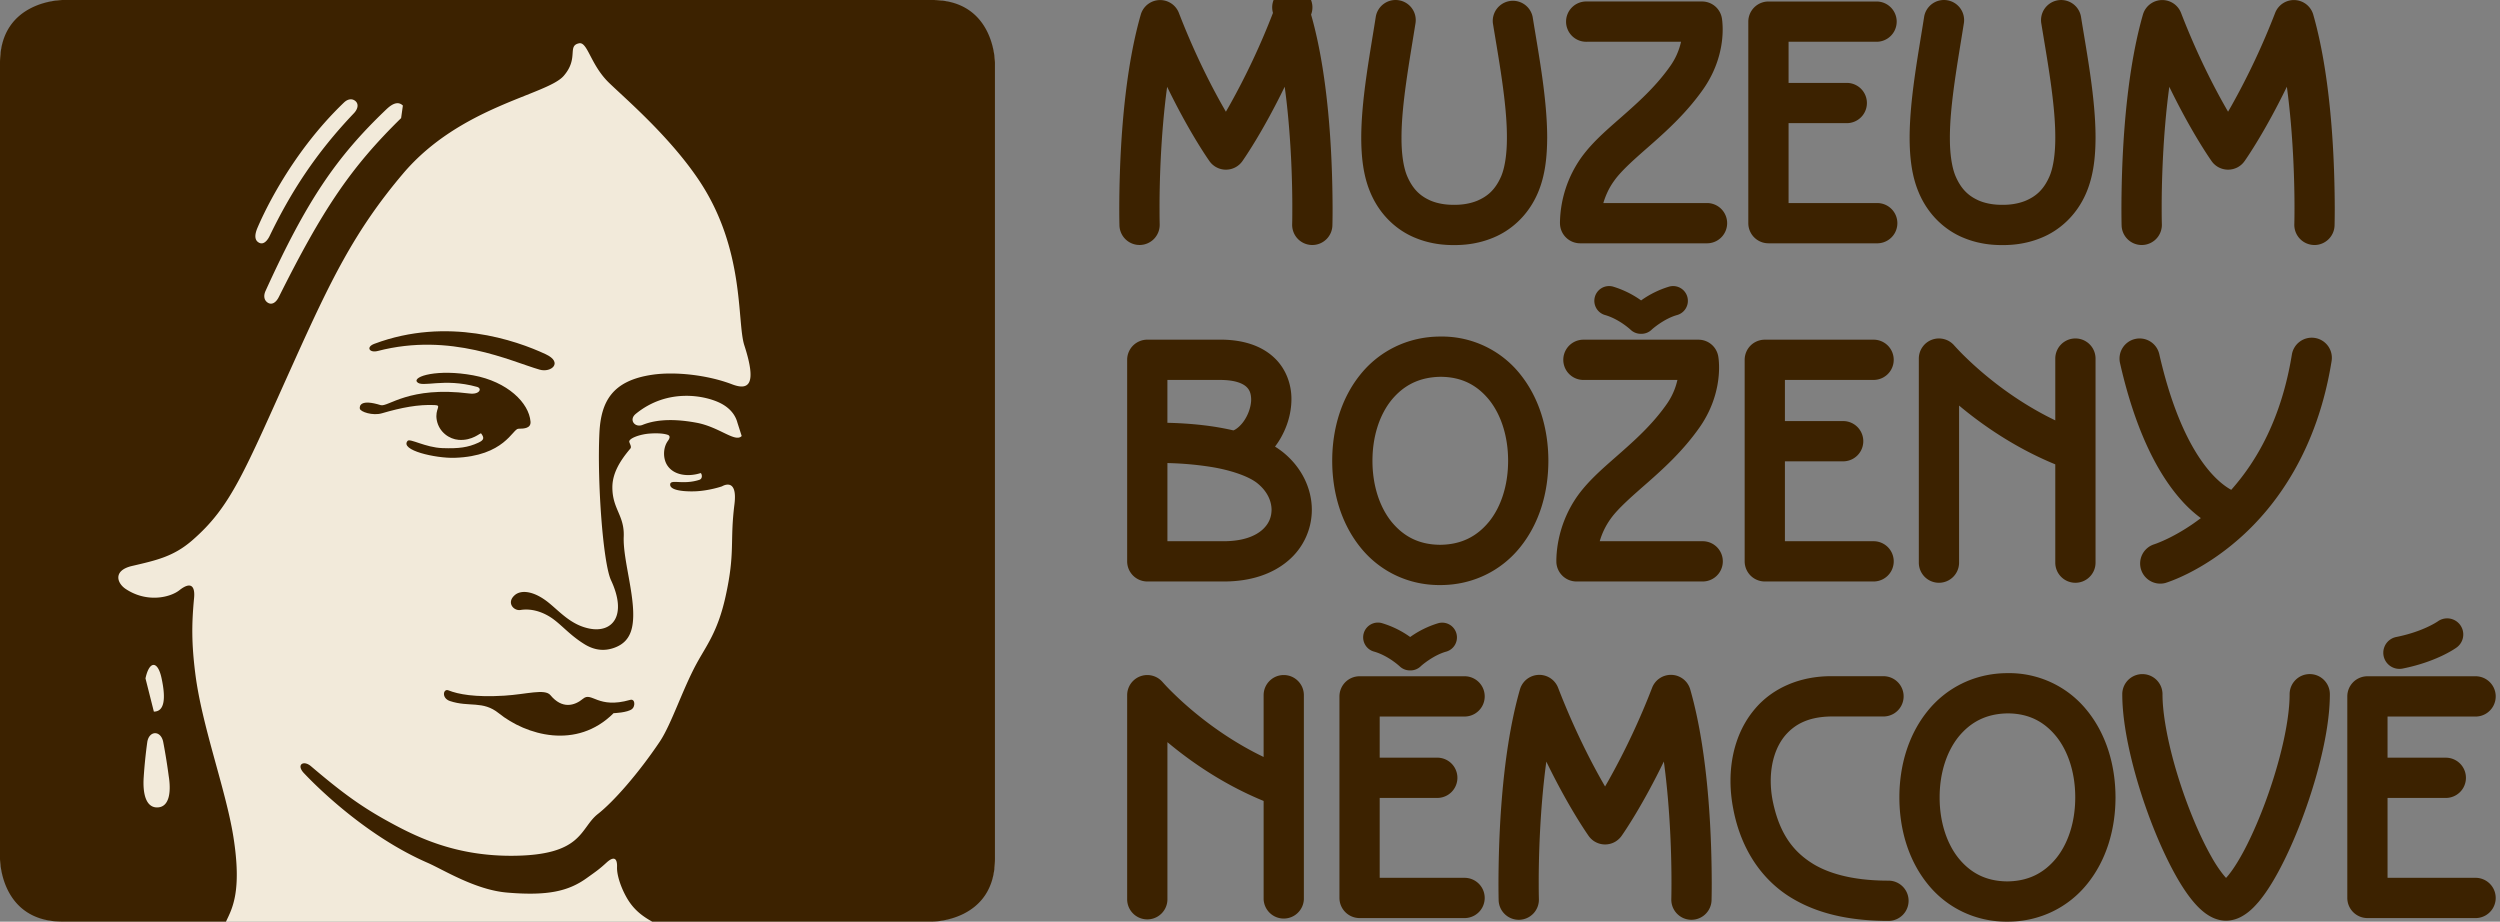 <svg xmlns="http://www.w3.org/2000/svg" width="217" height="80"><rect width="100%" height="100%" fill="#808080" stroke="none"/><path fill="#f2eada" d="M5.682 0S0 0 0 5.682v68.635S0 80 5.682 80h75s5.682 0 5.682-5.682V5.682S86.364 0 80.68 0z"/><path fill="#3c2200" d="M33.136 35.877c1.728-.506 3.166-.78 4.592-.717.676.03-.007.308.185 1.315.197 1.032 1.086 1.642 1.892 1.704 1.21.093 1.896-.637 1.956-.559.308.405.23.589-.24.806-.9.415-1.7.523-3.124.47-1.479-.055-2.806-.864-3.014-.63-.716.813 2.437 1.523 4.066 1.473 4.352-.134 5.048-2.526 5.548-2.524.522.001 1.1-.048 1.052-.62-.135-1.626-1.993-3.466-4.974-4.016-3.109-.573-5.26.096-4.878.574.424.53 2.295-.383 5.213.43.453.126.237.688-.67.573-5.26-.668-7.063 1.206-7.7 1.009-1.726-.538-1.846.05-1.808.303.043.282 1.126.636 1.904.409m5.794 24.048c-.46-.185-.634.672.13.927 1.673.557 2.84-.063 4.233 1.057 2.358 1.897 6.746 3.21 9.967-.005 0 0 1.216-.039 1.612-.368.277-.23.271-.914-.184-.783-2.797.802-3.32-.736-4.073-.107-.75.625-1.822.92-2.838-.306-.482-.583-2.075-.072-4.01.045-2.545.155-3.997-.124-4.837-.46m8.443-29.176c1.53.717.477 1.625-.527 1.338-2.501-.715-7.714-3.272-14.06-1.62-.718.186-1.052-.34-.287-.626 6.337-2.374 12.292-.301 14.874.908"/><path fill="#3c2200" d="M86.363 74.545C86.363 80 80.91 80 80.91 80H56.614c-.902-.5-1.636-1.07-2.215-2.082-.484-.845-.866-1.94-.84-2.647.031-.838-.309-.952-.918-.393-.63.577-.866.734-1.73 1.352-1.587 1.134-3.382 1.542-6.882 1.247-2.77-.23-5.538-1.986-6.924-2.59-5.06-2.205-9.267-6.232-10.726-7.78-.692-.735-.034-1.148.606-.605 2.292 1.945 4.003 3.284 6.4 4.625 2.553 1.426 5.927 3.15 10.945 3.155 6.312.005 5.968-2.378 7.568-3.63 1.358-1.065 3.503-3.502 5.363-6.267 1.005-1.494 1.974-4.524 3.202-6.785.844-1.556 1.833-2.753 2.508-5.792.865-3.89.363-4.719.779-8.039.302-2.42-1.081-1.555-1.081-1.555s-1.125.388-2.336.432c-.82.029-2.206-.044-2.163-.605.036-.476 1.102.07 2.525-.39.364-.116.198-.615.108-.586-1.015.329-2.317.23-2.901-.7-.358-.57-.363-1.498.07-2.095.23-.318.162-.47-.025-.532-.248-.082-.712-.164-1.55-.105-.88.062-1.86.432-1.773.734.05.18.218.418.089.57-.911 1.073-1.56 2.154-1.56 3.363 0 1.902 1.063 2.431.986 4.288-.086 2.117 1.184 5.666.726 7.846-.212 1.012-.789 1.525-1.572 1.801-.743.262-1.603.273-2.571-.326-1.163-.719-1.859-1.536-2.642-2.129-.682-.516-1.75-1.018-2.903-.834-.596.095-1.244-.645-.49-1.294.561-.482 1.688-.364 2.978.695.99.811 1.936 1.906 3.508 2.214 1.99.389 3.291-1.13 1.864-4.198-.701-1.508-1.207-8.57-1.009-12.773.132-2.79 1.16-4.543 4.542-5.056 1.99-.303 4.83.005 6.963.82 1.47.562 2.18.025 1.074-3.382-.661-2.04.093-8.333-3.962-14.364-2.551-3.796-6.36-7.042-7.787-8.426-1.612-1.565-1.856-3.58-2.599-3.424-1.054.222.006 1.286-1.332 2.828-1.443 1.664-8.972 2.618-13.94 8.478-4.22 4.978-6.295 9.288-9.488 16.369-4.34 9.619-5.433 12.533-8.82 15.473-1.617 1.404-3.106 1.726-5.216 2.218-1.666.388-1.324 1.484-.555 1.996 1.83 1.22 3.85.75 4.662.111 1.054-.832 1.366-.28 1.276.666-.222 2.33-.216 3.99.101 6.544.565 4.547 2.651 10.079 3.304 14.158.782 4.886-.15 6.338-.637 7.401H5.454C0 80 0 74.545 0 74.545V5.455C0 0 5.455 0 5.455 0h75.454c5.454 0 5.454 5.455 5.454 5.455v69.09zM64.01 36.694c-.205-.783-.77-1.347-1.487-1.705-1.314-.657-4.565-1.333-7.34.936-.631.517-.072 1.223.592.955.843-.34 2.259-.638 4.687-.186 1.982.368 3.364 1.75 3.917 1.151zM12.477 67.402c-.118 1.612.248 2.711 1.19 2.683 1.111-.033 1.176-1.532.974-2.74 0 0-.166-1.332-.473-2.934-.201-1.048-1.255-1.016-1.39.042a42.26 42.26 0 00-.301 2.949zm.878-5.634c.938 0 1.05-1.165.658-2.946-.326-1.48-1.052-1.491-1.385.062zM30.71 9.84c.356-.375.429-.781.177-1.034-.254-.252-.65-.27-1.03.094-4.873 4.67-7.249 10.277-7.497 10.848-.286.659-.236 1.055.027 1.256.603.463 1.033-.555 1.033-.555 1.817-3.754 3.96-7.107 7.29-10.61zm4.26-.678c-.295-.283-.724-.347-1.42.316-4.372 4.16-6.955 7.978-10.499 15.771-.17.372-.169.791.193 1.024.32.207.693.038.96-.497 3.814-7.632 6.246-11.243 10.613-15.524z"/><g fill="#3c2200"><path d="M180.146 50.585a1.748 1.748 0 01-1.748-1.747v-8.532c-3.528-1.448-6.38-3.454-8.35-5.103v13.635a1.747 1.747 0 01-3.494 0V31.125c0-.728.457-1.386 1.139-1.638a1.752 1.752 0 011.933.498l.004.004a21.575 21.575 0 00.743.783 30.22 30.22 0 002.244 2.016c1.482 1.209 3.46 2.586 5.781 3.7v-5.363a1.747 1.747 0 013.495 0v17.713c0 .964-.783 1.747-1.747 1.747zm-32.353-3.607a1.747 1.747 0 110 3.495H136.84a1.75 1.75 0 01-1.747-1.67c0-.025-.002-.078-.002-.16.008-.638.087-3.157 1.886-5.665 1.054-1.44 2.427-2.552 3.793-3.769 1.373-1.209 2.748-2.494 3.876-4.096a5.85 5.85 0 00.954-2.134h-8.159a1.747 1.747 0 110-3.494h9.982c.85 0 1.571.604 1.72 1.44.016.084.072.432.072.977.002 1.129-.253 3.156-1.713 5.225-1.392 1.973-3.005 3.452-4.419 4.7-1.417 1.243-2.624 2.284-3.276 3.2a6.287 6.287 0 00-.95 1.951h8.937zm7.138-14v3.571h5.055a1.747 1.747 0 110 3.495h-5.055v6.934h7.697a1.747 1.747 0 110 3.495h-9.444c-.46 0-.91-.186-1.235-.512a1.756 1.756 0 01-.512-1.236V31.23c0-.46.186-.91.512-1.236.325-.324.775-.51 1.235-.51h9.444a1.746 1.746 0 110 3.494zm46.005-3.644a1.746 1.746 0 011.447 2.003c-1.235 7.715-4.791 12.598-8.06 15.454-3.268 2.866-6.208 3.761-6.37 3.812a1.748 1.748 0 01-1.002-3.347l.06-.02a5.48 5.48 0 00.279-.103c.253-.099.634-.26 1.106-.498a17.153 17.153 0 002.637-1.664 10.93 10.93 0 01-1.676-1.536c-1.858-2.068-3.92-5.667-5.34-11.923a1.747 1.747 0 113.408-.773c1.875 8.214 4.726 10.8 5.917 11.58.129.085.24.15.33.197 2.226-2.5 4.36-6.2 5.262-11.736a1.747 1.747 0 012.002-1.446zm-55.357-1.99c-1.111.302-2.157 1.208-2.218 1.275a1.274 1.274 0 01-.884.356c-.01 0-.02-.003-.029-.003l-.027.003a1.28 1.28 0 01-.887-.355h.002l-.026-.023a6.715 6.715 0 00-.606-.472c-.415-.288-.996-.614-1.586-.78a1.281 1.281 0 01.704-2.465 8.337 8.337 0 012.426 1.196 8.317 8.317 0 012.426-1.196 1.28 1.28 0 01.705 2.464zm-34.162 11.952c1.57 1.288 2.451 3.11 2.45 4.96a5.785 5.785 0 01-2.068 4.423c-1.352 1.151-3.258 1.794-5.551 1.794h-6.664c-.46 0-.91-.187-1.235-.513a1.757 1.757 0 01-.512-1.235V31.23c0-.46.187-.91.512-1.236a1.765 1.765 0 011.235-.512h6.342c1.904-.003 3.489.49 4.604 1.499 1.119 1.007 1.576 2.42 1.566 3.681-.008 1.32-.425 2.56-1.087 3.618a8.014 8.014 0 01-.337.486c.257.161.506.336.745.529zm-10.086-2.597c1.1.023 2.635.107 4.249.367.487.082.983.176 1.478.292.238-.082.675-.42.996-.943.343-.534.553-1.222.546-1.752-.011-.526-.14-.83-.419-1.093-.283-.259-.91-.588-2.255-.591h-4.595zm8.201 9.32c.593-.515.83-1.104.84-1.763-.002-.74-.347-1.575-1.175-2.262-.753-.652-2.45-1.217-4.175-1.48a28.326 28.326 0 00-3.69-.32v6.784h4.902c1.672-.003 2.703-.451 3.298-.96zm15.412 4.764c-2.843 0-5.3-1.304-6.884-3.305-1.608-2.01-2.423-4.654-2.424-7.48.001-2.833.82-5.473 2.434-7.477 1.597-2 4.06-3.295 6.912-3.309h.09a8.677 8.677 0 016.914 3.311c1.6 2.011 2.41 4.654 2.413 7.475-.002 2.832-.82 5.476-2.434 7.482-1.6 2.01-4.077 3.309-6.943 3.303h-.078zm-4.156-16.066c-1.022 1.259-1.66 3.121-1.658 5.281-.003 2.156.635 4.03 1.655 5.292 1.034 1.261 2.364 1.982 4.208 1.997h.038c1.847-.024 3.182-.747 4.215-2.001 1.022-1.26 1.66-3.129 1.658-5.288.003-2.153-.633-4.028-1.649-5.293-1.03-1.263-2.353-1.982-4.183-1.998h-.042c-1.86.029-3.206.754-4.242 2.01zm24.322 23.862a1.748 1.748 0 00-1.705 1.113 62.279 62.279 0 01-3.775 8.035c-.106.189-.21.368-.31.54-1.075-1.855-2.614-4.786-4.078-8.573a1.749 1.749 0 00-3.31.146c-1.706 5.947-1.856 13.638-1.865 16.837 0 .91.015 1.447.015 1.462a1.747 1.747 0 103.494-.098v-.002s-.004-.115-.008-.348c-.004-.235-.007-.58-.007-1.014-.006-2.104.091-6.39.661-10.57 1.829 3.765 3.378 6.027 3.642 6.407.089.133.197.258.325.367l.008.008a1.63 1.63 0 00.264.183l.009.005a1.751 1.751 0 001.686.011c.005-.003.01-.008.018-.01a1.813 1.813 0 00.605-.56c.25-.356 1.801-2.625 3.643-6.418.571 4.182.668 8.471.662 10.577a66.532 66.532 0 01-.014 1.364 1.747 1.747 0 003.493.098c0-.015.016-.553.016-1.462-.008-3.2-.16-10.89-1.867-16.837a1.741 1.741 0 00-1.601-1.261m-17.986 3.616a1.748 1.748 0 000-3.496h-9.114c-.46 0-.91.188-1.235.512a1.761 1.761 0 00-.512 1.237v17.494a1.752 1.752 0 001.747 1.747h9.114a1.747 1.747 0 100-3.494h-7.367V69.26h5.056a1.748 1.748 0 000-3.494h-5.056v-3.572zm73.362-3.685c-.965 0-1.748.783-1.748 1.748.003 1.307-.27 3.09-.74 4.963-.696 2.812-1.826 5.86-2.96 8.112-.563 1.122-1.137 2.05-1.592 2.607-.08.1-.157.188-.227.262-.33-.36-.84-1.048-1.316-1.92-1.014-1.8-2.093-4.395-2.888-6.996-.8-2.595-1.316-5.239-1.311-7.028a1.746 1.746 0 10-3.492 0c.003 1.756.33 3.745.839 5.806.766 3.085 1.952 6.3 3.226 8.837.642 1.272 1.296 2.37 2 3.24.358.436.724.818 1.17 1.145.443.316 1.006.619 1.771.63h.004a2.82 2.82 0 001.289-.33c.653-.347 1.109-.807 1.562-1.338.773-.93 1.486-2.136 2.185-3.544 1.043-2.11 2.018-4.661 2.75-7.212.729-2.553 1.219-5.076 1.223-7.234 0-.965-.78-1.748-1.745-1.748m7.796-.453c.091 0 .183-.01.275-.028 2.935-.587 4.555-1.738 4.674-1.824a1.396 1.396 0 00-1.634-2.267h-.001c-.05.035-1.306.894-3.587 1.35a1.397 1.397 0 00.273 2.77m6.655 18.137h-7.699v-6.933h5.057a1.747 1.747 0 100-3.495h-5.057v-3.571h7.699a1.749 1.749 0 000-3.496h-9.446c-.46 0-.91.187-1.234.511a1.758 1.758 0 00-.512 1.237v17.494a1.75 1.75 0 001.746 1.747h9.446a1.748 1.748 0 000-3.494m-88.524-21.219a1.28 1.28 0 00-1.583-.88 8.306 8.306 0 00-2.427 1.196 8.285 8.285 0 00-2.425-1.196 1.282 1.282 0 10-.704 2.465c.588.164 1.17.492 1.586.78.208.145.375.276.484.369.055.045.095.081.12.103l.026.023c.249.237.568.356.885.356.01 0 .019-.003.027-.004.009.001.02.004.03.004.318 0 .636-.119.884-.356.059-.066 1.106-.973 2.217-1.275a1.282 1.282 0 00.88-1.585M163.92 76.44c-2.463.004-4.774-.402-6.487-1.42-1.702-1.031-2.968-2.566-3.563-5.513a9.051 9.051 0 01-.17-1.726c0-1.618.467-3.034 1.293-3.987.834-.947 2.008-1.588 4.015-1.605h4.538a1.748 1.748 0 000-3.494v-.002h-4.538c-2.828-.017-5.18 1.07-6.665 2.823-1.494 1.744-2.135 3.996-2.136 6.265 0 .793.079 1.594.232 2.39.702 3.75 2.683 6.39 5.219 7.86 2.53 1.48 5.448 1.899 8.261 1.903a1.747 1.747 0 000-3.494m-52.491-17.847c-.963 0-1.746.783-1.746 1.749v5.363c-2.322-1.114-4.3-2.492-5.782-3.7a29.663 29.663 0 01-2.244-2.017 17.398 17.398 0 01-.574-.595c-.062-.069-.11-.12-.137-.154a.254.254 0 01-.031-.033l-.004-.004a1.748 1.748 0 00-3.073 1.14v17.713a1.748 1.748 0 003.496 0V64.419c1.97 1.65 4.821 3.656 8.35 5.104v8.532a1.748 1.748 0 003.493 0V60.342c0-.966-.782-1.749-1.748-1.749"/><path d="M181.212 61.74c1.6 2.01 2.411 4.654 2.414 7.474-.002 2.833-.82 5.476-2.433 7.483-1.602 2.01-4.077 3.309-6.942 3.302h-.08c-2.842 0-5.297-1.303-6.881-3.304-1.61-2.009-2.423-4.654-2.424-7.481 0-2.832.82-5.472 2.434-7.476 1.593-1.998 4.053-3.293 6.899-3.308l.086-.002h.016a8.664 8.664 0 016.91 3.313zm-2.74 12.763c1.023-1.26 1.662-3.13 1.659-5.29.003-2.15-.632-4.026-1.648-5.29-1.031-1.264-2.353-1.985-4.182-2h-.044c-1.861.028-3.203.755-4.239 2.011-1.021 1.26-1.66 3.12-1.658 5.28-.003 2.156.634 4.03 1.654 5.293 1.034 1.262 2.365 1.982 4.207 1.998h.02c1.854-.02 3.195-.745 4.231-2.002zM153.5 21.12h9.444a1.747 1.747 0 000-3.495h-7.696V10.69h5.053a1.747 1.747 0 100-3.494h-5.053V3.625h7.696a1.748 1.748 0 000-3.494H153.5a1.75 1.75 0 00-1.747 1.747v17.494a1.75 1.75 0 001.747 1.747M141.085 9.856c-1.368 1.216-2.74 2.328-3.793 3.768a10.033 10.033 0 00-1.887 5.667c0 .08.001.134.003.158a1.75 1.75 0 001.745 1.67h10.956a1.748 1.748 0 100-3.494h-8.939c.18-.605.472-1.3.953-1.951.65-.915 1.858-1.956 3.275-3.2 1.414-1.25 3.026-2.728 4.42-4.701 1.458-2.069 1.715-4.096 1.71-5.225 0-.544-.056-.894-.07-.978a1.742 1.742 0 00-1.72-1.44h-9.982a1.749 1.749 0 100 3.495h8.158a5.825 5.825 0 01-.953 2.133c-1.129 1.603-2.504 2.887-3.876 4.098m-27.283-8.589a1.746 1.746 0 10-3.308-.146 62.376 62.376 0 01-3.777 8.035c-.106.188-.21.369-.309.54-1.077-1.856-2.616-4.785-4.08-8.573a1.748 1.748 0 00-3.309.144c-1.707 5.95-1.858 13.64-1.867 16.84 0 .91.015 1.446.016 1.46a1.747 1.747 0 103.493-.099l-.007-.35a77.032 77.032 0 01-.006-1.012c-.006-2.105.09-6.39.66-10.57 1.842 3.792 3.4 6.058 3.648 6.414.069.103.149.2.241.289l.007.007c.003 0 .003.002.005.004.127.12.27.219.422.294.258.13.537.189.812.183h.006l.013-.001a1.741 1.741 0 001.4-.772c.23-.33 1.792-2.602 3.65-6.425.57 4.182.667 8.47.661 10.577 0 .435-.003.78-.005 1.014l-.008.35a1.747 1.747 0 001.698 1.796h.05c.942 0 1.719-.75 1.745-1.7 0-.013.016-.55.016-1.46-.01-3.2-.161-10.89-1.867-16.839m72.15 19.999a1.75 1.75 0 001.698-1.796l-.001-.002-.008-.35a66.205 66.205 0 01-.007-1.014c-.005-2.103.092-6.388.662-10.569 1.844 3.798 3.402 6.065 3.648 6.416.068.102.149.2.24.288l.009.007.003.002a1.677 1.677 0 00.415.293h.001a1.758 1.758 0 001.615-.022l.007-.004.009-.006a1.64 1.64 0 00.375-.277l.004-.005.008-.008c.082-.08.151-.167.215-.257.213-.306 1.785-2.585 3.654-6.432.569 4.182.668 8.471.663 10.576 0 .435-.004.78-.008 1.014l-.007.35a1.75 1.75 0 001.698 1.796l.05.002c.941 0 1.718-.753 1.746-1.701 0-.014.014-.55.016-1.46-.009-3.2-.163-10.89-1.867-16.84a1.747 1.747 0 00-3.308-.145 62.53 62.53 0 01-3.777 8.035c-.106.187-.21.368-.309.538-1.077-1.855-2.617-4.784-4.08-8.572a1.748 1.748 0 00-3.31.144c-1.706 5.948-1.858 13.638-1.866 16.837 0 .911.015 1.45.016 1.463.026.966.83 1.726 1.796 1.699m-15.543-.636c1.425.601 2.716.64 3.349.643h.128c.608-.003 1.895-.044 3.325-.642 1.43-.582 3.017-1.833 3.9-3.95.607-1.451.778-3.061.783-4.762-.006-3.39-.742-7.22-1.261-10.45a1.746 1.746 0 10-3.449.56c.536 3.276 1.222 7.004 1.215 9.89.007 1.437-.178 2.645-.507 3.398-.538 1.238-1.258 1.75-2.033 2.091-.772.328-1.582.372-1.973.37h-.128c-.423.002-1.229-.043-1.989-.367-.761-.34-1.472-.847-2.015-2.094-.326-.751-.509-1.94-.504-3.362-.005-2.87.685-6.595 1.214-9.936A1.746 1.746 0 00169.01.022a1.744 1.744 0 00-1.998 1.455c-.512 3.278-1.25 7.1-1.257 10.478.005 1.686.176 3.283.781 4.727.878 2.108 2.446 3.362 3.873 3.948m-47.599 0c1.427.601 2.716.64 3.349.643h.127c.61-.003 1.897-.044 3.326-.642 1.43-.582 3.018-1.833 3.9-3.95.608-1.451.778-3.061.784-4.764-.008-3.387-.742-7.218-1.262-10.449a1.749 1.749 0 00-3.45.56c.537 3.276 1.222 7.005 1.216 9.89.006 1.438-.18 2.646-.505 3.399-.541 1.238-1.26 1.75-2.034 2.091-.772.328-1.583.372-1.975.37-.03 0-.046.002-.054.002l-.008-.002h-.065c-.424.002-1.229-.043-1.989-.367-.761-.34-1.472-.847-2.015-2.094-.327-.751-.51-1.94-.504-3.36-.006-2.872.684-6.597 1.214-9.938a1.745 1.745 0 00-1.454-1.997 1.743 1.743 0 00-1.997 1.455c-.512 3.278-1.25 7.1-1.258 10.48.005 1.684.176 3.281.78 4.725.878 2.108 2.446 3.363 3.874 3.948"/></g></svg>